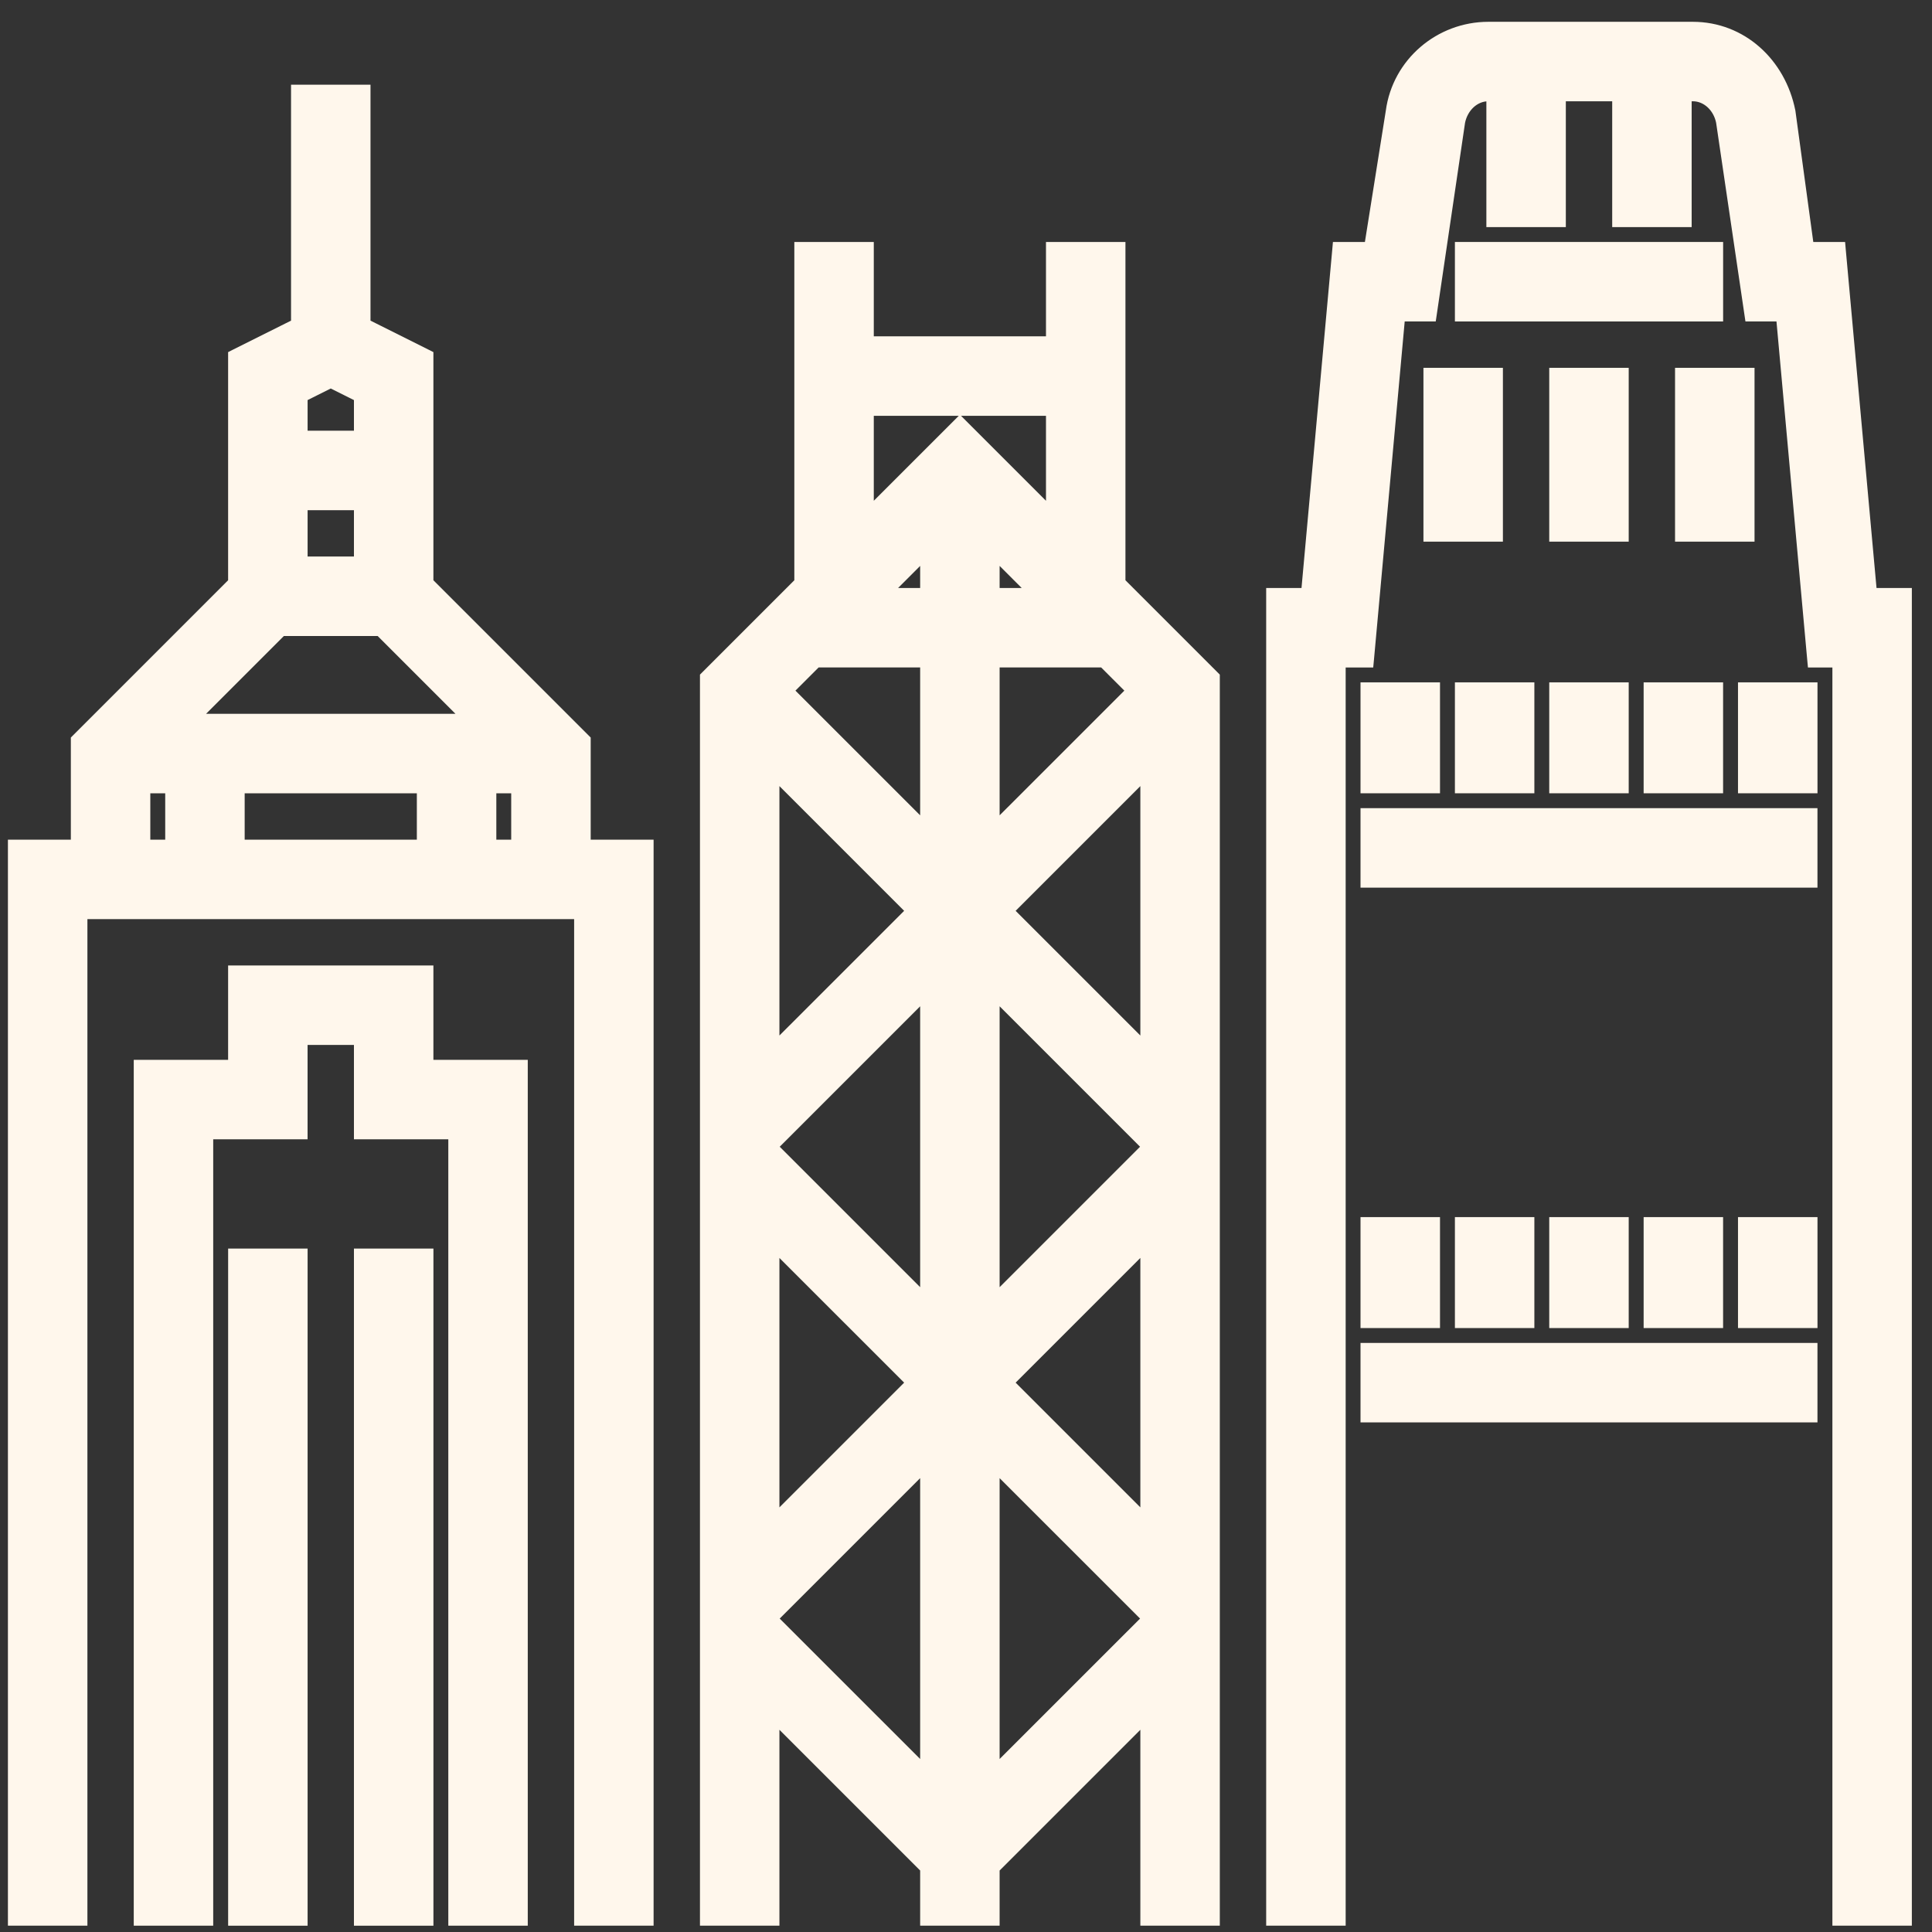 <svg width="70" height="70" viewBox="0 0 70 70" fill="none" xmlns="http://www.w3.org/2000/svg">
<rect x="0" y="0" width="70" height="70" fill="#333333" stroke="none"/>
<path d="M15.553 35.281V35.131H15.403H8.565H8.415V35.281V38.55H5.146H4.996V38.7V69.471V69.621H5.146H7.425H7.575V69.471V41.129H10.844H10.994V40.979V37.71H12.974V40.979V41.129H13.124H16.393V69.471V69.621H16.543H18.822H18.972V69.471V38.7V38.55H18.822H15.553V35.281Z" fill="#FFF7EC" stroke="#FFF7EC" stroke-width="0.3"/>
<path d="M8.566 45.388H8.416V45.538V69.472V69.622H8.566H10.845H10.995V69.472V45.538V45.388H10.845H8.566Z" fill="#FFF7EC" stroke="#FFF7EC" stroke-width="0.3"/>
<path d="M13.124 45.388H12.974V45.538V69.472V69.622H13.124H15.404H15.554V69.472V45.538V45.388H15.404H13.124Z" fill="#FFF7EC" stroke="#FFF7EC" stroke-width="0.3"/>
<path d="M21.252 26.847V26.785L21.208 26.741L15.553 21.086V12.943V12.85L15.47 12.808L13.274 11.71V3.369V3.219H13.124H10.845H10.695V3.369V11.71L8.498 12.808L8.415 12.85V12.943V21.086L2.761 26.741L2.717 26.785V26.847V30.572H0.587H0.437V30.722V69.471V69.621H0.587H2.867H3.017V69.471V33.151H20.952V69.471V69.621H21.102H23.381H23.531V69.471V30.722V30.572H23.381H21.252V26.847ZM10.995 20.314V18.335H12.974V20.314H10.995ZM10.995 14.403L11.984 13.908L12.974 14.403V15.756H10.995V14.403ZM7.104 26.013L10.223 22.894H13.746L16.865 26.013H7.104ZM15.253 28.592V30.572H8.715V28.592H15.253ZM5.296 28.592H6.136V30.572H5.296V28.592ZM17.833 30.572V28.592H18.672V30.572H17.833Z" fill="#FFF7EC" stroke="#FFF7EC" stroke-width="0.3"/>
<path d="M48.606 69.471V24.034H49.481H49.618L49.631 23.897L50.758 11.497H51.761H51.89L51.909 11.369L52.934 4.421C53.039 3.907 53.444 3.519 53.926 3.519H54.004V7.928V8.078H54.154H56.433H56.583V7.928V3.519H58.563V7.928V8.078H58.713H60.992H61.142V7.928V3.519H61.334C61.816 3.519 62.222 3.907 62.326 4.421L63.351 11.369L63.37 11.497H63.499H64.502L65.629 23.897L65.642 24.034H65.779H66.541V69.471V69.621H66.691H68.97H69.12V69.471V21.604V21.454H68.97H67.853L66.726 9.054L66.714 8.918H66.577H65.568L64.902 4.033L64.902 4.033L64.9 4.024C64.546 2.253 63.124 0.94 61.334 0.94H53.926C52.144 0.94 50.598 2.246 50.359 4.031L49.581 8.918H48.569H48.432L48.42 9.054L47.293 21.454H46.176H46.026V21.604V69.471V69.621H46.176H48.456H48.606V69.471Z" fill="#FFF7EC" stroke="#FFF7EC" stroke-width="0.3"/>
<path d="M53.014 8.917H52.864V9.067V11.347V11.497H53.014H62.132H62.282V11.347V9.067V8.917H62.132H53.014Z" fill="#FFF7EC" stroke="#FFF7EC" stroke-width="0.3"/>
<path d="M51.873 13.477H51.724V13.627V19.325V19.475H51.873H54.153H54.303V19.325V13.627V13.477H54.153H51.873Z" fill="#FFF7EC" stroke="#FFF7EC" stroke-width="0.3"/>
<path d="M56.432 13.477H56.282V13.627V19.325V19.475H56.432H58.711H58.861V19.325V13.627V13.477H58.711H56.432Z" fill="#FFF7EC" stroke="#FFF7EC" stroke-width="0.3"/>
<path d="M60.99 13.477H60.84V13.627V19.325V19.475H60.99H63.27H63.42V19.325V13.627V13.477H63.27H60.99Z" fill="#FFF7EC" stroke="#FFF7EC" stroke-width="0.3"/>
<path d="M49.594 29.431H49.444V29.581V31.861V32.011H49.594H65.55H65.7V31.861V29.581V29.431H65.55H49.594Z" fill="#FFF7EC" stroke="#FFF7EC" stroke-width="0.3"/>
<path d="M49.594 44.248H49.444V44.398V47.818V47.968H49.594H51.874H52.024V47.818V44.398V44.248H51.874H49.594Z" fill="#FFF7EC" stroke="#FFF7EC" stroke-width="0.3"/>
<path d="M53.014 44.248H52.864V44.398V47.818V47.968H53.014H55.293H55.443V47.818V44.398V44.248H55.293H53.014Z" fill="#FFF7EC" stroke="#FFF7EC" stroke-width="0.3"/>
<path d="M56.432 44.248H56.282V44.398V47.818V47.968H56.432H58.711H58.861V47.818V44.398V44.248H58.711H56.432Z" fill="#FFF7EC" stroke="#FFF7EC" stroke-width="0.3"/>
<path d="M59.852 44.248H59.702V44.398V47.818V47.968H59.852H62.131H62.281V47.818V44.398V44.248H62.131H59.852Z" fill="#FFF7EC" stroke="#FFF7EC" stroke-width="0.3"/>
<path d="M49.594 48.807H49.444V48.957V51.236V51.386H49.594H65.55H65.7V51.236V48.957V48.807H65.55H49.594Z" fill="#FFF7EC" stroke="#FFF7EC" stroke-width="0.3"/>
<path d="M63.272 44.248H63.121V44.398V47.818V47.968H63.272H65.551H65.701V47.818V44.398V44.248H65.551H63.272Z" fill="#FFF7EC" stroke="#FFF7EC" stroke-width="0.3"/>
<path d="M49.594 24.873H49.444V25.023V28.442V28.592H49.594H51.874H52.024V28.442V25.023V24.873H51.874H49.594Z" fill="#FFF7EC" stroke="#FFF7EC" stroke-width="0.3"/>
<path d="M53.014 24.873H52.864V25.023V28.442V28.592H53.014H55.293H55.443V28.442V25.023V24.873H55.293H53.014Z" fill="#FFF7EC" stroke="#FFF7EC" stroke-width="0.3"/>
<path d="M56.432 24.873H56.282V25.023V28.442V28.592H56.432H58.711H58.861V28.442V25.023V24.873H58.711H56.432Z" fill="#FFF7EC" stroke="#FFF7EC" stroke-width="0.3"/>
<path d="M59.852 24.873H59.702V25.023V28.442V28.592H59.852H62.131H62.281V28.442V25.023V24.873H62.131H59.852Z" fill="#FFF7EC" stroke="#FFF7EC" stroke-width="0.3"/>
<path d="M63.272 24.873H63.121V25.023V28.442V28.592H63.272H65.551H65.701V28.442V25.023V24.873H65.551H63.272Z" fill="#FFF7EC" stroke="#FFF7EC" stroke-width="0.3"/>
<path d="M40.627 9.067V8.917H40.477H38.198H38.048V9.067V12.336H31.509V9.067V8.917H31.36H29.08H28.93V9.067V21.086L25.555 24.461L25.511 24.505V24.567V69.471V69.621H25.661H27.941H28.09V69.471V62.311L33.489 67.71V69.471V69.621H33.639H35.918H36.068V69.471V67.71L41.467 62.311V69.471V69.621H41.617H43.896H44.046V69.471V24.567V24.505L44.002 24.461L40.627 21.086V9.067ZM34.672 15.344L31.509 18.506V14.916H38.048V18.506L34.885 15.344L34.779 15.237L34.672 15.344ZM33.489 21.454H32.178L33.489 20.142V21.454ZM33.489 24.033V29.903L28.608 25.023L29.598 24.033H33.489ZM41.467 41.6L36.068 46.999V36.098L41.467 41.497V41.6ZM28.09 41.497L33.489 36.098V46.999L28.09 41.6V41.497ZM36.068 24.033H39.959L40.949 25.023L36.068 29.903V24.033ZM36.068 21.454V20.142L37.38 21.454H36.068ZM28.09 37.881V28.12L32.971 33.001L28.09 37.881ZM28.09 45.216L32.971 50.096L28.09 54.977V45.216ZM33.489 64.094L28.09 58.696V58.592L33.489 53.194V64.094ZM41.467 58.696L36.068 64.094V53.194L41.467 58.592V58.696ZM41.467 45.216V54.977L36.586 50.096L41.467 45.216ZM41.467 37.881L36.586 33.001L41.467 28.12V37.881Z" fill="#FFF7EC" stroke="#FFF7EC" stroke-width="0.3"/>
</svg>
